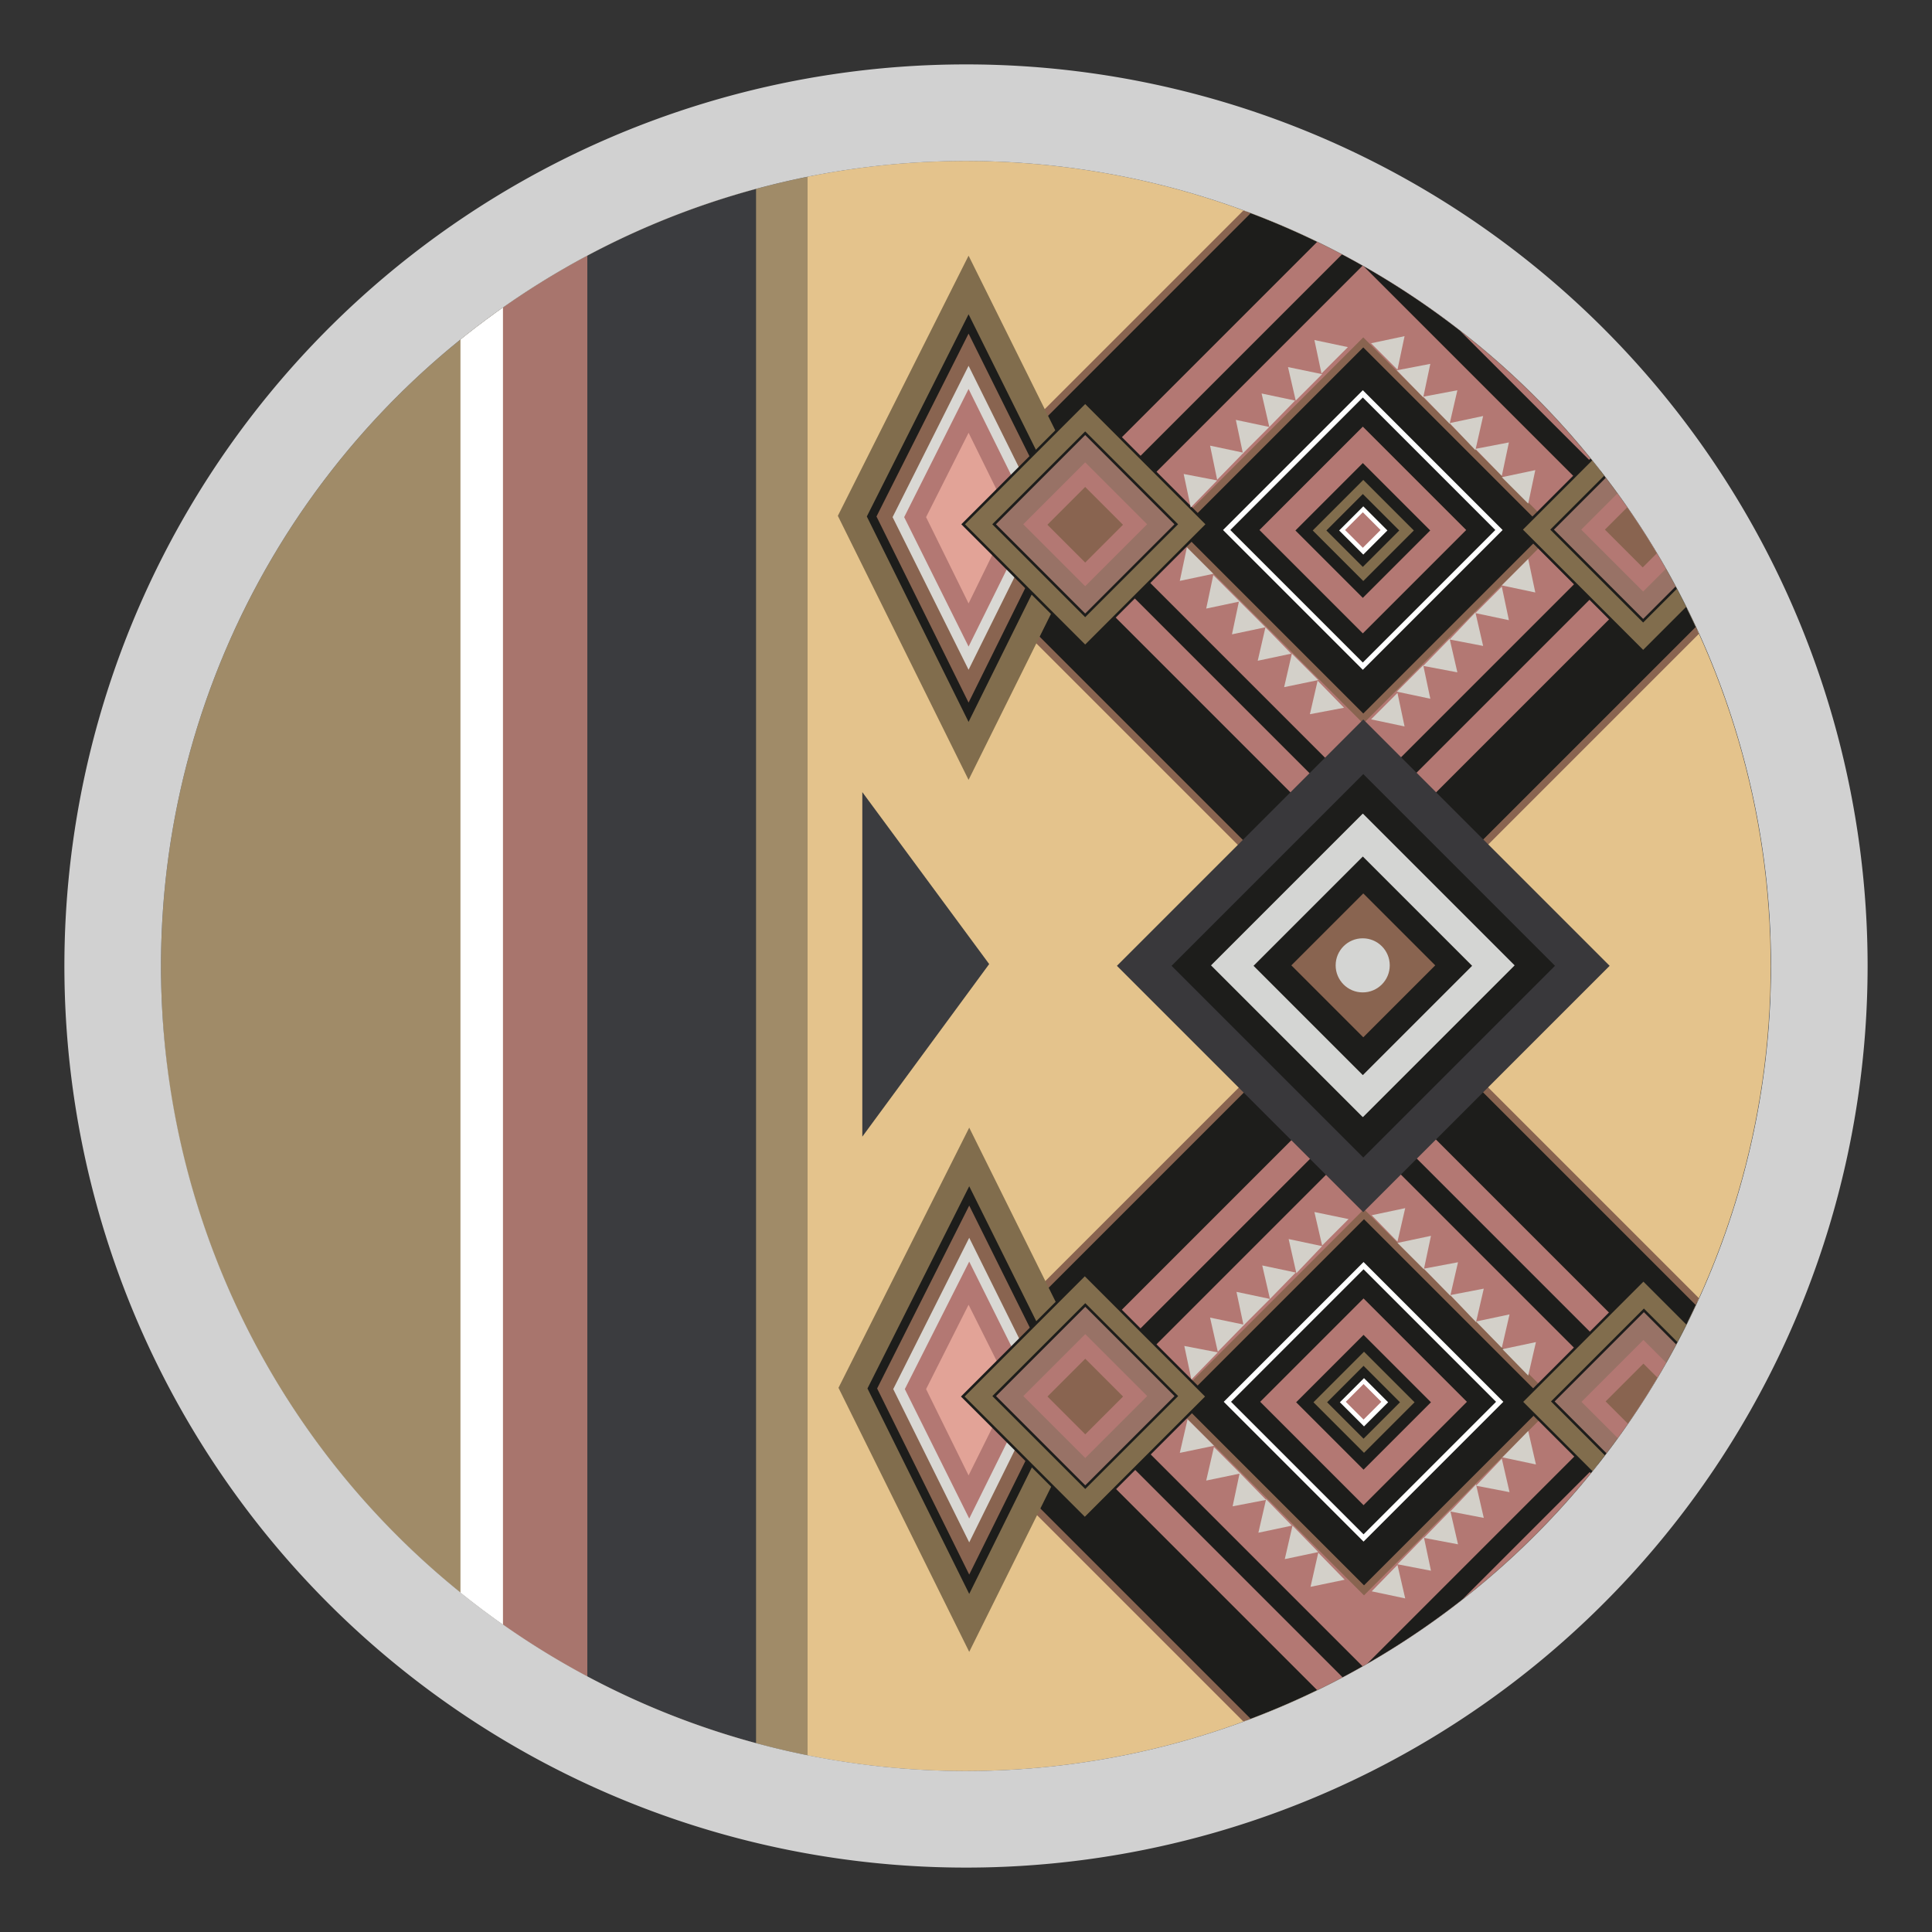 <svg id="Livello_1" data-name="Livello 1" xmlns="http://www.w3.org/2000/svg" xmlns:xlink="http://www.w3.org/1999/xlink" viewBox="0 0 30 30"><rect x="0" y="0" width="30" height="30" fill="#333333" stroke="none"/><defs><style>.cls-1{fill:none;}.cls-2{clip-path:url(#clip-path);}.cls-3{fill:#a08b68;}.cls-4{fill:#a8756d;}.cls-5{fill:#3b3c3f;}.cls-6{fill:#fff;}.cls-7{fill:#e4c38c;}.cls-10,.cls-11,.cls-8{fill:#1d1d1b;}.cls-8{stroke:#896450;stroke-width:0.11px;}.cls-11,.cls-16,.cls-17,.cls-8{stroke-miterlimit:10;}.cls-9{fill:#b37873;}.cls-11{stroke:#fff;stroke-width:0.08px;}.cls-12,.cls-16{fill:#816d4d;}.cls-13{fill:#896450;}.cls-14{fill:#d9d8d4;}.cls-15{fill:#e2a397;}.cls-16,.cls-17{stroke:#1d1d1b;stroke-width:0.04px;}.cls-17{fill:#987266;}.cls-18{fill:#d3d0c9;}.cls-19{fill:#39383b;}.cls-20{fill:#d4d5d3;}.cls-21{fill:#d1d1d1;}</style><clipPath id="clip-path"><path class="cls-1" d="M15,2.5A12.5,12.5,0,1,1,2.62,16.77,12.94,12.94,0,0,1,2.5,15,12.5,12.5,0,0,1,15,2.5Z"/></clipPath></defs><g class="cls-2"><path class="cls-3" d="M15,2.5A12.5,12.5,0,1,1,2.62,16.77,12.94,12.94,0,0,1,2.5,15,12.5,12.5,0,0,1,15,2.5Z"/><rect class="cls-4" x="7.81" y="1.82" width="1.31" height="26.36"/><rect class="cls-5" x="9.12" y="1.82" width="2.62" height="26.36"/><rect class="cls-6" x="7.15" y="1.82" width="0.66" height="26.36"/><rect class="cls-7" x="12.54" y="1.82" width="16.78" height="26.36"/><rect class="cls-8" x="16.39" y="3.46" width="9.54" height="9.54" transform="translate(0.38 17.38) rotate(-45)"/><rect class="cls-9" x="17.49" y="4.56" width="7.35" height="7.35" transform="translate(0.38 17.38) rotate(-45)"/><rect class="cls-10" x="17.91" y="4.97" width="6.51" height="6.51" transform="translate(0.38 17.38) rotate(-45)"/><rect class="cls-9" x="18.25" y="5.32" width="5.82" height="5.82" transform="translate(0.38 17.38) rotate(-45)"/><rect class="cls-8" x="19.1" y="6.17" width="4.13" height="4.13" transform="translate(0.38 17.38) rotate(-45)"/><rect class="cls-11" x="19.67" y="6.73" width="2.99" height="2.99" transform="translate(0.38 17.38) rotate(-45)"/><rect class="cls-9" x="20.03" y="7.09" width="2.27" height="2.27" transform="translate(0.38 17.38) rotate(-45)"/><rect class="cls-10" x="20.42" y="7.49" width="1.48" height="1.48" transform="translate(0.38 17.38) rotate(-45)"/><rect class="cls-12" x="20.61" y="7.68" width="1.11" height="1.11" transform="translate(0.38 17.38) rotate(-45)"/><rect class="cls-10" x="20.76" y="7.83" width="0.8" height="0.8" transform="translate(0.38 17.38) rotate(-45)"/><rect class="cls-6" x="20.9" y="7.97" width="0.53" height="0.53" transform="translate(0.38 17.38) rotate(-45)"/><rect class="cls-9" x="20.97" y="8.03" width="0.39" height="0.39" transform="translate(0.38 17.38) rotate(-45)"/><polygon class="cls-12" points="15.04 3.97 13.01 8.01 15.04 12.11 17.06 8.04 15.04 3.97"/><polygon class="cls-10" points="15.04 4.88 13.46 8.02 15.04 11.21 16.61 8.04 15.04 4.88"/><polygon class="cls-13" points="15.04 5.18 13.61 8.02 15.04 10.91 16.46 8.04 15.04 5.18"/><polygon class="cls-14" points="15.04 5.68 13.86 8.03 15.04 10.4 16.21 8.04 15.04 5.68"/><polygon class="cls-9" points="15.04 6.04 14.04 8.03 15.04 10.04 16.03 8.04 15.04 6.04"/><polygon class="cls-15" points="15.04 6.72 14.38 8.03 15.04 9.37 15.69 8.04 15.04 6.72"/><rect class="cls-16" x="15.51" y="6.8" width="2.68" height="2.68" transform="translate(-0.82 14.3) rotate(-45)"/><rect class="cls-17" x="15.85" y="7.14" width="2" height="2" transform="translate(-0.82 14.3) rotate(-45)"/><rect class="cls-9" x="16.17" y="7.46" width="1.36" height="1.36" transform="translate(-0.82 14.3) rotate(-45)"/><rect class="cls-13" x="16.43" y="7.73" width="0.83" height="0.83" transform="translate(-0.82 14.3) rotate(-45)"/><rect class="cls-16" x="24.18" y="6.89" width="2.68" height="2.68" transform="translate(1.65 20.45) rotate(-45)"/><rect class="cls-17" x="24.52" y="7.23" width="2" height="2" transform="translate(1.65 20.45) rotate(-45)"/><rect class="cls-9" x="24.84" y="7.55" width="1.36" height="1.36" transform="translate(1.65 20.45) rotate(-45)"/><rect class="cls-13" x="25.1" y="7.81" width="0.83" height="0.83" transform="translate(1.65 20.45) rotate(-45)"/><polygon class="cls-18" points="18.9 7.46 18.49 7.88 18.38 7.36 18.9 7.46"/><polygon class="cls-18" points="19.31 7.03 18.9 7.45 18.79 6.92 19.31 7.03"/><polygon class="cls-18" points="19.71 6.63 19.3 7.04 19.19 6.52 19.71 6.63"/><polygon class="cls-18" points="20.11 6.22 19.71 6.63 19.59 6.11 20.11 6.22"/><polygon class="cls-18" points="20.53 5.81 20.12 6.22 20 5.7 20.53 5.81"/><polygon class="cls-18" points="20.93 5.39 20.52 5.8 20.41 5.28 20.93 5.39"/><polygon class="cls-18" points="23.32 7.41 23.73 7.82 23.84 7.3 23.32 7.41"/><polygon class="cls-18" points="22.91 6.97 23.32 7.39 23.43 6.87 22.91 6.97"/><polygon class="cls-18" points="22.51 6.57 22.91 6.99 23.03 6.46 22.51 6.57"/><polygon class="cls-18" points="22.1 6.16 22.51 6.58 22.63 6.06 22.1 6.16"/><polygon class="cls-18" points="21.69 5.75 22.1 6.17 22.21 5.65 21.69 5.75"/><polygon class="cls-18" points="21.29 5.33 21.7 5.74 21.81 5.22 21.29 5.33"/><polygon class="cls-18" points="18.84 8.91 18.43 8.5 18.32 9.02 18.84 8.91"/><polygon class="cls-18" points="19.25 9.34 18.84 8.93 18.73 9.45 19.25 9.34"/><polygon class="cls-18" points="19.65 9.74 19.24 9.33 19.13 9.85 19.65 9.74"/><polygon class="cls-18" points="20.05 10.15 19.65 9.74 19.53 10.26 20.05 10.15"/><polygon class="cls-18" points="20.47 10.56 20.06 10.15 19.94 10.67 20.47 10.56"/><polygon class="cls-18" points="20.87 10.99 20.46 10.57 20.34 11.09 20.87 10.99"/><polygon class="cls-18" points="23.32 9.09 23.73 8.68 23.84 9.2 23.32 9.09"/><polygon class="cls-18" points="22.91 9.52 23.32 9.11 23.43 9.63 22.91 9.52"/><polygon class="cls-18" points="22.51 9.93 22.91 9.51 23.03 10.03 22.51 9.93"/><polygon class="cls-18" points="22.1 10.34 22.51 9.92 22.63 10.44 22.1 10.34"/><polygon class="cls-18" points="21.69 10.74 22.1 10.33 22.21 10.85 21.69 10.74"/><polygon class="cls-18" points="21.29 11.17 21.7 10.76 21.81 11.28 21.29 11.17"/><rect class="cls-8" x="16.4" y="17" width="9.54" height="9.54" transform="translate(-9.19 21.35) rotate(-45)"/><rect class="cls-9" x="17.5" y="18.1" width="7.35" height="7.35" transform="translate(-9.19 21.35) rotate(-45)"/><rect class="cls-10" x="17.92" y="18.51" width="6.51" height="6.51" transform="translate(-9.19 21.35) rotate(-45)"/><rect class="cls-9" x="18.26" y="18.86" width="5.82" height="5.82" transform="translate(-9.19 21.35) rotate(-45)"/><rect class="cls-8" x="19.11" y="19.71" width="4.13" height="4.13" transform="translate(-9.19 21.35) rotate(-45)"/><rect class="cls-11" x="19.68" y="20.27" width="2.99" height="2.99" transform="translate(-9.19 21.35) rotate(-45)"/><rect class="cls-9" x="20.04" y="20.63" width="2.27" height="2.27" transform="translate(-9.19 21.35) rotate(-45)"/><rect class="cls-10" x="20.43" y="21.03" width="1.48" height="1.48" transform="translate(-9.19 21.35) rotate(-45)"/><rect class="cls-12" x="20.62" y="21.22" width="1.11" height="1.11" transform="translate(-9.19 21.35) rotate(-45)"/><rect class="cls-10" x="20.77" y="21.37" width="0.8" height="0.8" transform="translate(-9.19 21.35) rotate(-45)"/><rect class="cls-6" x="20.91" y="21.51" width="0.53" height="0.53" transform="translate(-9.19 21.35) rotate(-45)"/><rect class="cls-9" x="20.98" y="21.57" width="0.39" height="0.39" transform="translate(-9.19 21.35) rotate(-45)"/><polygon class="cls-12" points="15.05 17.51 13.02 21.55 15.05 25.65 17.07 21.58 15.05 17.51"/><polygon class="cls-10" points="15.05 18.42 13.47 21.56 15.05 24.75 16.62 21.58 15.05 18.42"/><polygon class="cls-13" points="15.05 18.72 13.62 21.56 15.05 24.45 16.47 21.58 15.05 18.72"/><polygon class="cls-14" points="15.05 19.22 13.87 21.57 15.05 23.95 16.22 21.58 15.05 19.22"/><polygon class="cls-9" points="15.05 19.59 14.05 21.57 15.05 23.58 16.04 21.58 15.05 19.59"/><polygon class="cls-15" points="15.04 20.26 14.38 21.57 15.04 22.91 15.7 21.58 15.04 20.26"/><rect class="cls-16" x="15.51" y="20.34" width="2.68" height="2.68" transform="translate(-10.4 18.27) rotate(-45)"/><rect class="cls-17" x="15.86" y="20.68" width="2" height="2" transform="translate(-10.4 18.27) rotate(-45)"/><rect class="cls-9" x="16.18" y="21" width="1.36" height="1.36" transform="translate(-10.4 18.27) rotate(-45)"/><rect class="cls-13" x="16.44" y="21.27" width="0.83" height="0.83" transform="translate(-10.4 18.27) rotate(-45)"/><rect class="cls-16" x="24.18" y="20.43" width="2.68" height="2.68" transform="translate(-7.92 24.42) rotate(-45)"/><rect class="cls-17" x="24.53" y="20.77" width="2" height="2" transform="translate(-7.92 24.42) rotate(-45)"/><rect class="cls-9" x="24.84" y="21.09" width="1.36" height="1.36" transform="translate(-7.92 24.42) rotate(-45)"/><rect class="cls-13" x="25.11" y="21.35" width="0.83" height="0.83" transform="translate(-7.92 24.42) rotate(-45)"/><polygon class="cls-18" points="18.91 21 18.5 21.42 18.39 20.9 18.91 21"/><polygon class="cls-18" points="19.32 20.57 18.91 20.99 18.79 20.46 19.32 20.57"/><polygon class="cls-18" points="19.72 20.17 19.31 20.58 19.2 20.06 19.72 20.17"/><polygon class="cls-18" points="20.12 19.76 19.72 20.17 19.6 19.65 20.12 19.76"/><polygon class="cls-18" points="20.53 19.35 20.13 19.77 20.01 19.24 20.53 19.35"/><polygon class="cls-18" points="20.94 18.93 20.53 19.34 20.41 18.82 20.94 18.93"/><polygon class="cls-18" points="23.33 20.95 23.73 21.36 23.85 20.84 23.33 20.95"/><polygon class="cls-18" points="22.92 20.52 23.32 20.93 23.44 20.41 22.92 20.52"/><polygon class="cls-18" points="22.52 20.11 22.92 20.53 23.04 20.01 22.52 20.11"/><polygon class="cls-18" points="22.11 19.7 22.52 20.12 22.64 19.6 22.11 19.7"/><polygon class="cls-18" points="21.7 19.3 22.11 19.71 22.22 19.19 21.7 19.3"/><polygon class="cls-18" points="21.3 18.87 21.7 19.28 21.82 18.76 21.3 18.87"/><polygon class="cls-18" points="18.85 22.45 18.44 22.04 18.32 22.56 18.85 22.45"/><polygon class="cls-18" points="19.26 22.88 18.85 22.47 18.73 22.99 19.26 22.88"/><polygon class="cls-18" points="19.66 23.29 19.25 22.87 19.14 23.39 19.66 23.29"/><polygon class="cls-18" points="20.06 23.69 19.66 23.28 19.54 23.8 20.06 23.69"/><polygon class="cls-18" points="20.47 24.1 20.07 23.69 19.95 24.21 20.47 24.1"/><polygon class="cls-18" points="20.88 24.53 20.47 24.11 20.35 24.64 20.88 24.53"/><polygon class="cls-18" points="23.33 22.63 23.73 22.22 23.85 22.74 23.33 22.63"/><polygon class="cls-18" points="22.92 23.07 23.32 22.65 23.44 23.17 22.92 23.07"/><polygon class="cls-18" points="22.52 23.47 22.92 23.05 23.04 23.57 22.52 23.47"/><polygon class="cls-18" points="22.11 23.88 22.52 23.46 22.64 23.98 22.11 23.88"/><polygon class="cls-18" points="21.7 24.29 22.11 23.87 22.22 24.39 21.7 24.29"/><polygon class="cls-18" points="21.3 24.71 21.7 24.3 21.82 24.82 21.3 24.71"/><rect class="cls-19" x="18.46" y="12.29" width="5.41" height="5.41" transform="translate(-4.4 19.36) rotate(-45)"/><rect class="cls-10" x="19.06" y="12.89" width="4.21" height="4.21" transform="translate(-4.4 19.36) rotate(-45)"/><rect class="cls-20" x="19.5" y="13.32" width="3.33" height="3.33" transform="translate(-4.4 19.36) rotate(-45)"/><rect class="cls-20" x="19.5" y="13.32" width="3.33" height="3.33" transform="translate(-4.4 19.36) rotate(-45)"/><rect class="cls-10" x="19.96" y="13.79" width="2.4" height="2.4" transform="translate(-4.4 19.36) rotate(-45)"/><rect class="cls-13" x="20.38" y="14.2" width="1.58" height="1.58" transform="translate(-4.4 19.36) rotate(-45)"/><circle class="cls-20" cx="21.16" cy="14.99" r="0.42"/><polygon class="cls-5" points="13.39 17.65 13.39 12.3 15.36 14.97 13.39 17.65"/></g><path class="cls-21" d="M15,2.5A12.5,12.5,0,1,1,2.5,15,12.5,12.5,0,0,1,15,2.5M15,1A14,14,0,1,0,29,15,14,14,0,0,0,15,1Z"/></svg>